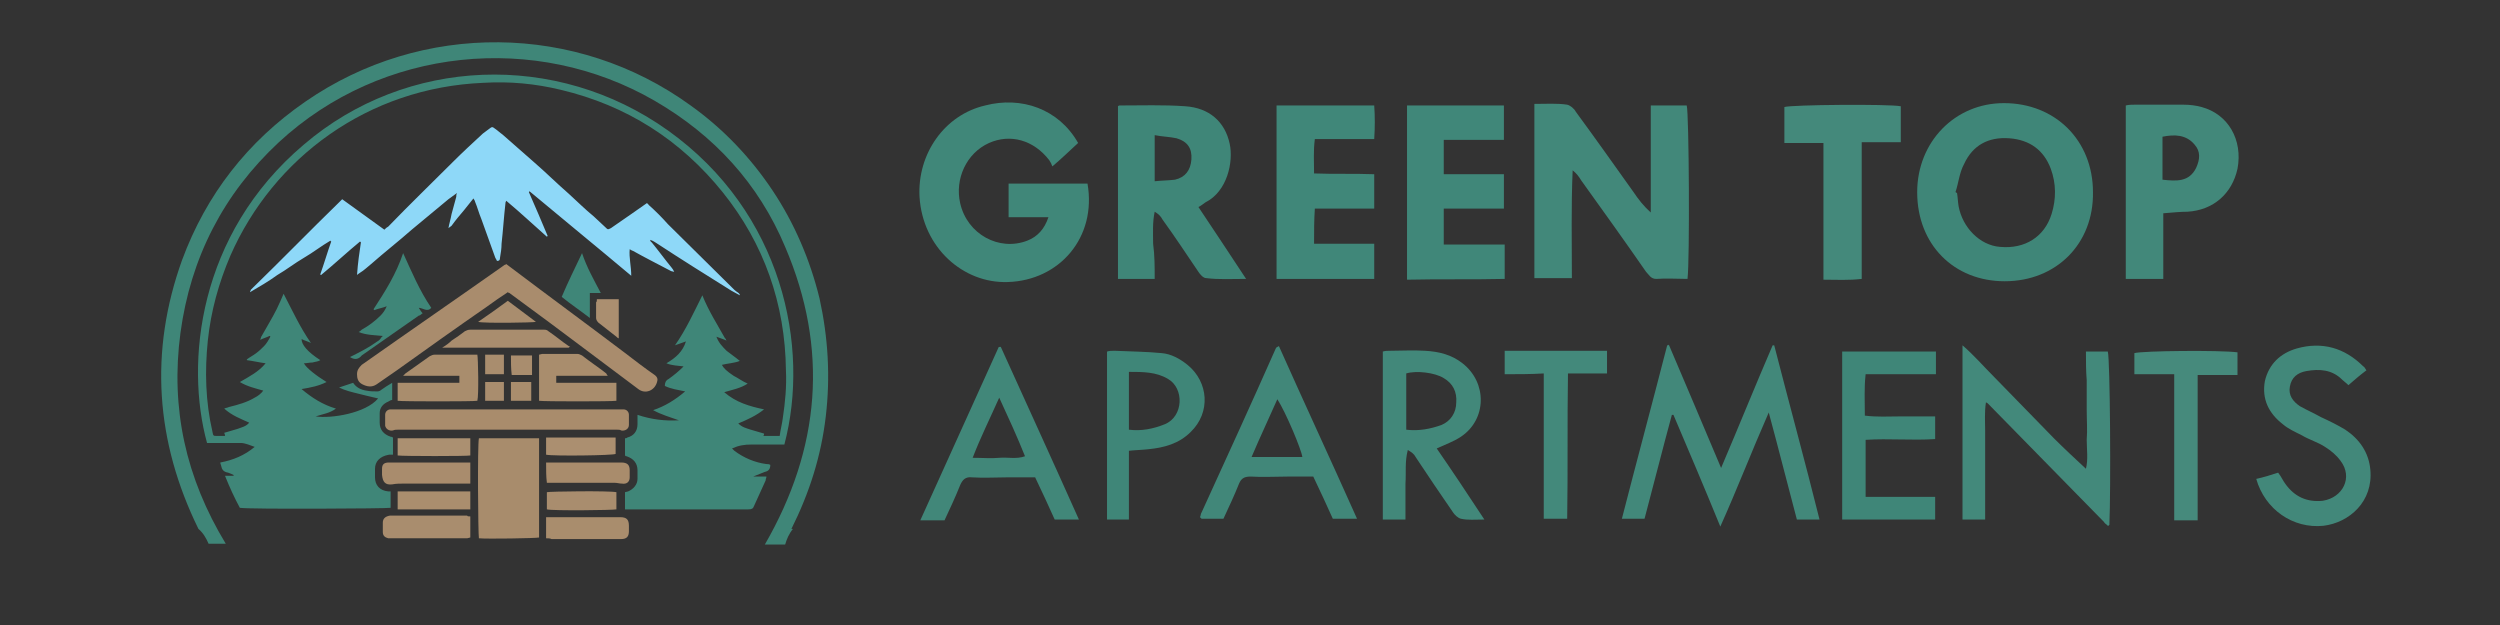 <?xml version="1.0" encoding="utf-8"?>
<!-- Generator: Adobe Illustrator 23.0.1, SVG Export Plug-In . SVG Version: 6.00 Build 0)  -->
<svg version="1.1" id="Layer_1" xmlns="http://www.w3.org/2000/svg" xmlns:xlink="http://www.w3.org/1999/xlink" x="0px" y="0px"
	 viewBox="0 0 320 80" style="enable-background:new 0 0 320 80;" xml:space="preserve">
<rect x="0" y="0" width="320" height="80" fill="#333333" stroke="none"/>
<style type="text/css">
	.st0{fill:#42887A;}
	.st1{fill:#408779;}
	.st2{fill:#3F8678;}
	.st3{fill:#44897B;}
	.st4{fill:#43897B;}
	.st5{fill:#418779;}
	.st6{fill:#468A7C;}
	.st7{fill:#8ED8F8;}
	.st8{fill:#A98C6D;}
	.st9{fill:#A88C6C;}
	.st10{fill:#A98C6C;}
	.st11{fill:#A98D6D;}
	.st12{fill:#A98D6E;}
	.st13{fill:#AA8E6E;}
	.st14{fill:#AB9071;}
	.st15{fill:#AB8F70;}
	.st16{fill:#FEFFFF;}
</style>
<g>
	<g>
		<path class="st0" d="M216,35.7c-1.3,0-2.7-0.1-4,0c-0.7,0-0.9-0.5-1.3-0.9c-2.7-3.9-5.5-7.8-8.3-11.7c-0.3-0.5-0.6-0.9-1.1-1.3
			c-0.2,4.6-0.1,9.2-0.1,13.8c-1.6,0-3.2,0-4.8,0c0-7.4,0-14.7,0-22.3c1.5,0,2.9-0.1,4.2,0.1c0.4,0.1,0.9,0.5,1.1,0.9
			c2.5,3.4,4.9,6.8,7.4,10.3c0.6,0.9,1.3,1.8,2.2,2.6c0-4.6,0-9.1,0-13.7c1.6,0,3.1,0,4.6,0C216.2,14.5,216.3,33.4,216,35.7z"/>
		<path class="st1" d="M138,18.3c-1.1,1-2,1.9-3.3,3c-0.1-0.3-0.2-0.5-0.4-0.8c-2-2.6-5-3.4-7.7-2.2c-2.9,1.3-4.4,4.6-3.7,7.7
			c0.9,4,5,6.2,8.6,4.8c1.3-0.5,2.2-1.5,2.7-3c-1.8,0-3.4,0-5.1,0c0-1.5,0-2.9,0-4.3c3.4,0,6.8,0,10.1,0c1.2,6.9-3.6,12.4-10.2,12.6
			c-5.7,0.2-10.9-4.4-11.3-10.9c-0.3-5.5,3.2-10.5,8.4-11.7C130.7,12.3,135.5,13.9,138,18.3z"/>
		<path class="st2" d="M256.6,36c-6.5,0-11.2-4.7-11.2-11.4c0-6.4,4.8-11.4,11.1-11.4c6.6,0,11.4,4.8,11.4,11.4
			C268,31.2,263.2,36,256.6,36z M250.3,24.6c0.1,0,0.1,0.1,0.2,0.1c0.1,0.6,0.1,1.1,0.2,1.7c0.5,2.7,2.7,5,5.3,5.2
			c3.2,0.3,5.7-1.3,6.6-4.2c0.6-1.9,0.6-3.9-0.1-5.8c-0.9-2.4-2.7-3.7-5.3-3.9c-2.7-0.2-4.7,0.9-5.8,3.3
			C250.8,22.1,250.7,23.4,250.3,24.6z"/>
		<path class="st2" d="M147.8,35.7c-1.7,0-3.2,0-4.7,0c0-7.4,0-14.8,0-22.1c0.1-0.1,0.2-0.1,0.2-0.1c2.8,0,5.6-0.1,8.4,0.1
			c3.1,0.2,5.1,2,5.7,4.8c0.5,2.3-0.3,6.1-3.1,7.5c-0.3,0.2-0.5,0.4-0.9,0.6c2,3,4,6,6.1,9.2c-1.9,0-3.5,0.1-5.1-0.1
			c-0.4,0-0.8-0.5-1-0.8c-1.5-2.2-3-4.5-4.6-6.7c-0.2-0.4-0.5-0.7-1-1c-0.3,1.4-0.2,2.8-0.2,4.1C147.8,32.7,147.8,34.1,147.8,35.7z
			 M147.8,23.2c0.9-0.1,1.8-0.1,2.6-0.2c1.3-0.3,2-1.2,2.1-2.6c0.1-1.4-0.5-2.3-1.9-2.7c-0.9-0.2-1.8-0.2-2.8-0.4
			C147.8,19.4,147.8,21.2,147.8,23.2z"/>
		<path class="st1" d="M163.4,35.7c0-7.5,0-14.8,0-22.2c4.1,0,8.2,0,12.5,0c0.1,1.4,0.1,2.8,0,4.3c-2.6,0-5,0-7.6,0
			c-0.2,1.5-0.1,2.9-0.1,4.4c2.6,0.1,5,0,7.7,0.1c0,1.5,0,2.9,0,4.4c-2.5,0-5,0-7.6,0c-0.1,1.5-0.1,2.9-0.1,4.5c2.6,0,5,0,7.7,0
			c0,1.6,0,3,0,4.5C171.7,35.7,167.6,35.7,163.4,35.7z"/>
		<path class="st1" d="M192.6,31.3c0,1.6,0,2.9,0,4.4c-4.1,0.1-8.3,0-12.5,0.1c0-7.5,0-14.8,0-22.3c4.1,0,8.3,0,12.4,0
			c0,1.5,0,2.9,0,4.4c-2.6,0-5.1,0-7.7,0c0,1.5,0,2.9,0,4.4c2.6,0,5.1,0,7.7,0c0,1.5,0,2.9,0,4.4c-2.6,0-5,0-7.7,0c0,1.6,0,3,0,4.6
			C187.4,31.3,189.9,31.3,192.6,31.3z"/>
		<path class="st0" d="M276.9,27.3c0,2.9,0,5.7,0,8.4c-1.6,0-3.2,0-4.8,0c0-7.4,0-14.8,0-22.2c0.4-0.1,0.8-0.1,1.1-0.1
			c2.1,0,4.2,0,6.3,0c0.8,0,1.6,0.1,2.3,0.3c3.4,0.9,5.3,4.2,4.6,7.9c-0.7,3.2-3.1,5.3-6.4,5.5C279.1,27.1,278.1,27.2,276.9,27.3z
			 M276.8,23c1.8,0.2,3.4,0.3,4.3-1.5c0.5-1.1,0.6-2.1-0.2-3c-1.1-1.3-2.6-1.3-4.1-1C276.8,19.4,276.8,21.2,276.8,23z"/>
		<path class="st3" d="M243.3,18.2c-1.7,0-3.3,0-5,0c0,5.8,0,11.6,0,17.5c-1.7,0.2-3.2,0.1-4.9,0.1c0-5.8,0-11.6,0-17.5
			c-1.8,0-3.3,0-5,0c0-1.6,0-3.2,0-4.6c0.9-0.3,13.4-0.4,14.9-0.1C243.3,15,243.3,16.5,243.3,18.2z"/>
	</g>
	<g>
		<path class="st0" d="M220.2,67.4c-2-4.9-4-9.6-6-14.3c-0.1,0-0.2,0-0.2,0c-1.2,4.4-2.3,8.8-3.5,13.3c-0.9,0-1.8,0-2.9,0
			c1.9-7.4,3.9-14.8,5.8-22.2c0.1,0,0.2,0,0.2-0.1c2.2,5.2,4.4,10.3,6.7,15.8c2.3-5.4,4.4-10.6,6.6-15.7c0.1,0,0.2,0,0.2,0
			c1.9,7.4,3.9,14.7,5.8,22.3c-0.6,0-1.1,0-1.6,0c-0.4,0-0.8,0-1.3,0c-1.2-4.5-2.3-8.9-3.6-13.7C224.2,57.8,222.4,62.5,220.2,67.4z"
			/>
		<path class="st4" d="M267,45c1.1,0,1.9,0,2.8,0c0.3,1.1,0.4,17.6,0.2,22.2c-0.1,0-0.1,0.1-0.1,0.1s-0.1,0-0.1,0s-0.1-0.1-0.1-0.1
			c-0.1-0.1-0.3-0.2-0.4-0.4c-4.9-5-9.9-10.1-14.8-15.1c-0.1-0.1-0.1-0.1-0.3-0.2c-0.2,1.3-0.1,2.5-0.1,3.7c0,1.3,0,2.5,0,3.8
			c0,1.2,0,2.5,0,3.6c0,1.2,0,2.5,0,3.9c-1.1,0-1.9,0-2.9,0c0-7.4,0-14.7,0-22.3c1.5,1.3,2.7,2.7,4,4c1.3,1.3,2.6,2.7,3.9,4
			c1.3,1.3,2.5,2.6,3.8,3.9c1.3,1.3,2.7,2.6,4.1,3.9c0.3-1.2,0.1-2.5,0.1-3.7c0.1-1.3,0-2.5,0-3.8s0-2.5,0-3.8
			C267,47.5,267,46.2,267,45z"/>
		<path class="st0" d="M179.9,66.5c-1.1,0-1.9,0-2.9,0c0-7.2,0-14.3,0-21.5c0.3-0.1,0.6-0.1,0.9-0.1c1.5,0,3-0.1,4.5,0
			c1.8,0.1,3.4,0.5,4.8,1.6c3.2,2.5,3.1,7.2-0.2,9.4c-0.9,0.6-2,1-3.1,1.5c2,2.9,4,5.9,6.1,9.1c-1.2,0-2.1,0.1-3-0.1
			c-0.4-0.1-0.8-0.5-1-0.8c-1.6-2.3-3.2-4.7-4.8-7.1c-0.2-0.4-0.5-0.6-1-0.9c-0.4,1.5-0.2,2.9-0.3,4.3
			C179.9,63.5,179.9,64.9,179.9,66.5z M180,55c1.6,0.2,3.1-0.1,4.5-0.6c1.2-0.5,1.9-1.6,1.9-2.9c0.1-1.3-0.4-2.4-1.6-3.1
			c-1.1-0.7-3.5-1-4.8-0.6C180,50.1,180,52.4,180,55z"/>
		<path class="st0" d="M302.9,47.4c-0.8,0.6-1.5,1.2-2.3,1.9c-0.3-0.3-0.6-0.5-0.8-0.7c-1.3-1.3-2.9-1.4-4.6-1.1
			c-1.1,0.2-1.9,0.8-2.1,2c-0.2,1.1,0.4,1.9,1.3,2.5c0.9,0.5,1.8,0.9,2.7,1.4c1.1,0.5,2.1,1,3.1,1.6c1.8,1.2,3,2.9,3.2,5.1
			c0.4,4.1-2.7,6.8-6,7.2c-3.9,0.4-7.5-2.1-8.6-6c0.9-0.2,1.9-0.5,2.8-0.8c0.4,0.5,0.6,1,0.9,1.4c1.2,1.7,2.8,2.4,4.8,2.2
			c2.6-0.4,3.9-3,2.3-5.1c-0.5-0.7-1.2-1.3-2-1.8c-0.9-0.6-2-0.9-3-1.5c-0.8-0.4-1.7-0.8-2.4-1.4c-1.8-1.4-2.7-3.2-2.3-5.5
			c0.5-2.2,2-3.6,4.1-4.2c3.2-0.9,6.1-0.1,8.5,2.3C302.6,46.9,302.7,47.1,302.9,47.4z"/>
		<path class="st2" d="M247.8,45c0,0.6,0,1,0,1.5c0,0.4,0,0.8,0,1.4c-3,0-6,0-9,0c-0.2,1.8-0.1,3.4-0.1,5.3c1.6,0.2,3,0.1,4.5,0.1
			c1.5,0,3,0,4.5,0c0,1.1,0,1.9,0,2.9c-3,0.2-5.9-0.1-8.9,0.1c0,2.5,0,4.8,0,7.3c3,0,5.9,0,8.9,0c0,1.1,0,1.9,0,2.9
			c-4,0-7.9,0-11.9,0c0-7.2,0-14.3,0-21.5C239.7,45,243.7,45,247.8,45z"/>
		<path class="st5" d="M128.1,44.4c3.3,7.3,6.7,14.7,10,22.1c-1.1,0-2,0-3.1,0c-0.8-1.8-1.6-3.5-2.5-5.4c-1.2,0-2.5,0-3.6,0
			c-1.5,0-3,0.1-4.5,0c-0.8-0.1-1.2,0.3-1.5,1c-0.6,1.5-1.3,3-2,4.5c-1,0-2,0-3.1,0c3.4-7.5,6.7-14.8,10-22.1
			C127.8,44.4,127.9,44.4,128.1,44.4z M127.9,50.9c-1.2,2.7-2.4,5.1-3.4,7.7c1.3,0,2.4,0.1,3.4,0c1.1-0.1,2.2,0.2,3.3-0.2
			C130.2,55.9,129.1,53.5,127.9,50.9z"/>
		<path class="st5" d="M163.7,44.3c3.3,7.4,6.7,14.7,10,22.1c-1.1,0-2.1,0-3.1,0c-0.8-1.8-1.6-3.5-2.5-5.4c-1.1,0-2.2,0-3.3,0
			c-1.6,0-3.2,0.1-4.7,0c-0.8,0-1.2,0.2-1.5,0.9c-0.6,1.5-1.3,3-2,4.5c-0.9,0-1.9,0-2.8,0c-0.1-0.1-0.1-0.1-0.1-0.1
			s-0.1-0.1-0.1-0.1c0.1-0.2,0.1-0.5,0.2-0.6c3.2-7,6.4-14,9.5-21C163.3,44.5,163.5,44.4,163.7,44.3z M166.7,58.5
			c-0.1-0.9-2.1-5.7-3.2-7.4c-1.1,2.5-2.2,4.8-3.3,7.4C162.5,58.5,164.6,58.5,166.7,58.5z"/>
		<path class="st2" d="M144.5,57.7c0,3,0,5.8,0,8.8c-1,0-1.8,0-2.8,0c0-7.1,0-14.3,0-21.5c0.3-0.1,0.6-0.1,1-0.1c2,0.1,4,0.1,6,0.3
			c1.2,0.1,2.3,0.7,3.3,1.5c2.7,2.2,3,6.1,0.4,8.6c-1.5,1.5-3.4,2-5.4,2.2C146.1,57.6,145.4,57.6,144.5,57.7z M144.5,55
			c1.6,0.2,3.1-0.1,4.6-0.7c2.4-1,2.5-4.6,0.4-5.8c-1.5-0.9-3.2-0.9-5-0.9C144.5,50.1,144.5,52.5,144.5,55z"/>
		<path class="st6" d="M278.3,47.9c-1.9,0-3.4,0-5.1,0c0-1.1,0-1.9,0-2.7c1-0.3,11-0.4,13.2-0.1c0,0.9,0,1.8,0,2.9
			c-1.7,0-3.3,0-5.1,0c0,6.2,0,12.4,0,18.6c-1.1,0-1.9,0-3,0C278.3,60.3,278.3,54.2,278.3,47.9z"/>
		<path class="st4" d="M192.6,47.9c0-1.1,0-2,0-3c4.4,0,8.7,0,13.1,0c0,0.9,0,1.8,0,2.9c-1.6,0-3.2,0-5,0c-0.1,6.2,0,12.4-0.1,18.6
			c-1,0-1.9,0-3,0c0-6.1,0-12.3,0-18.6C195.9,47.9,194.3,47.9,192.6,47.9z"/>
	</g>
</g>
<g>
	<path class="st2" d="M93,43.6c-0.4-0.2-0.8-0.3-1.3-0.5c0.3,0.8,0.8,1.3,1.3,1.8c0.5,0.4,1.1,0.8,1.7,1.3c-0.8,0.3-1.5,0.3-2.3,0.5
		c0.2,0.4,0.6,0.8,1.5,1.4c0.6,0.3,1.1,0.7,1.8,1c-0.9,0.6-2,0.8-3,1.1c1.5,1.3,3.2,1.8,5.1,2.2c-1,0.8-2.1,1.3-3.3,1.8
		c0.5,0.5,1,0.6,1.6,0.8s1.1,0.3,1.7,0.5c0,0.1,0,0.2-0.1,0.3c0.7,0,1.4,0,2.1,0c0.1-0.8,0.3-1.5,0.4-2.3c0.3-2,0.5-4,0.4-6.1
		c-0.1-8.5-2.8-16.2-8.1-22.8c-5.4-6.7-12.3-11.1-20.7-13.1c-3.3-0.8-6.6-1.1-9.9-0.9c-14.8,0.6-26.9,9.6-32.4,22.1
		c-1.5,3.5-2.5,7.1-2.9,10.9c-0.4,3.9-0.3,7.8,0.6,11.7c0.1,0.5,0.1,0.5,0.6,0.5c0.3,0,0.6,0,1,0c0-0.1,0-0.2-0.1-0.4
		c0.6-0.2,1.1-0.3,1.7-0.5c0.5-0.2,1.1-0.3,1.5-0.8c-1.1-0.5-2.2-0.9-3.2-1.8c0.2-0.1,0.4-0.1,0.6-0.2c1.2-0.3,2.3-0.6,3.3-1.2
		c0.4-0.2,0.8-0.5,1.1-0.9c-1-0.3-2-0.5-3-1.1c1.2-0.7,2.4-1.3,3.3-2.4c-0.8-0.1-1.6-0.3-2.4-0.4c0,0,0-0.1,0-0.1
		c0.4-0.3,0.8-0.5,1.2-0.8c0.4-0.3,0.7-0.6,1-0.9c0.3-0.3,0.6-0.8,0.8-1.2c0,0,0-0.1-0.1-0.1c-0.4,0.2-0.8,0.3-1.2,0.5l0,0
		c0.1-0.2,0.1-0.4,0.2-0.5c0.6-1.1,1.3-2.2,1.9-3.4c0.3-0.6,0.6-1.3,0.9-2c1.1,2.1,2.1,4.3,3.5,6.3c-0.4-0.2-0.8-0.3-1.2-0.5
		c0,0.7,0.7,1.6,2.4,2.7c-0.3,0.2-0.7,0.2-1,0.3c-0.4,0-0.7,0.1-1.1,0.1c0.3,0.6,1.6,1.6,2.9,2.4c-1,0.5-2,0.7-3.2,0.9
		c1.3,1.1,2.7,2,4.4,2.5c-0.8,0.6-1.7,0.7-2.6,1c2,0.3,6.4-0.4,8-2.3c-0.9-0.2-1.7-0.4-2.5-0.6c-0.8-0.2-1.7-0.4-2.5-0.8
		c0.6-0.2,1.2-0.4,1.8-0.6c0.4,0.6,1,0.9,1.7,1c0.5,0.1,0.9,0.1,1.4,0.1c0.2,0,0.4-0.1,0.5-0.2c0.4-0.3,0.9-0.6,1.4-0.9
		c0,0.8,0,1.5,0,2.2c-0.2,0-0.3,0.1-0.5,0.2c-0.7,0.3-1.1,0.8-1.1,1.5c0,0.4,0,0.8,0,1.2c0,0.9,0.5,1.5,1.4,1.8c0.1,0,0.1,0,0.3,0.1
		c0,0.3,0,0.7,0,1.1s0,0.7,0,1.1c-0.2,0-0.3,0-0.5,0C48.6,58.4,48,59.1,48,60c0,0.4,0,0.7,0,1.1c0,1,0.6,1.7,1.7,1.8
		c0.1,0,0.2,0,0.3,0c0,0.7,0,1.4,0,2.1c-0.4,0.1-18.1,0.2-19.3,0c-0.7-1.3-1.3-2.6-1.9-4.1c0.3,0,0.4,0,0.6,0s0.3,0,0.5,0
		c0,0,0,0,0-0.1c-0.2-0.1-0.4-0.2-0.7-0.3c-0.6-0.1-0.8-0.4-0.9-0.9c0-0.1-0.1-0.2-0.1-0.4c1.6-0.3,3.1-0.9,4.4-2
		c-0.6-0.2-1.2-0.5-1.8-0.5c-1.3,0-2.5,0-3.8,0c-0.2,0-0.4,0-0.5,0c-2.8-10.2-1.2-26.7,12.4-38.2C52,7.3,71.2,6.5,85.5,16.7
		c14.7,10.5,18.2,27.7,14.9,40.2c-0.2,0-0.3,0-0.5,0c-1.2,0-2.5,0-3.7,0c-0.9,0-1.6,0.1-2.5,0.5c0.1,0.1,0.2,0.2,0.3,0.3
		c1.2,0.9,2.6,1.5,4.1,1.7c0.2,0,0.3,0,0.5,0.1c0,0.5-0.2,0.8-0.7,0.9c-0.5,0.2-1,0.4-1.5,0.6c0.6,0,1.1,0,1.7,0
		c0,0.2-0.1,0.3-0.1,0.5c-0.5,1.1-1,2.2-1.5,3.3c-0.1,0.3-0.3,0.4-0.7,0.4c-5.1,0-10.2,0-15.3,0c-0.1,0-0.3,0-0.5,0
		c0-0.7,0-1.5,0-2.2c0.1,0,0.3-0.1,0.4-0.1c0.7-0.3,1.2-0.9,1.2-1.6c0-0.3,0-0.7,0-1.1c0-0.9-0.5-1.5-1.4-1.8c-0.1,0-0.1,0-0.2-0.1
		c0-0.7,0-1.5,0-2.2c0.1,0,0.2,0,0.3-0.1c0.8-0.2,1.3-0.8,1.3-1.7c0-0.4,0-0.8,0-1.2c1.8,0.6,3.5,0.8,5.3,0.7
		c-1.1-0.4-2.2-0.7-3.3-1.3c1.5-0.5,2.8-1.3,4.1-2.4c-0.9-0.2-1.8-0.3-2.6-0.7c0-0.4,0.1-0.7,0.5-0.9c0.7-0.5,1.3-1,1.9-1.6
		c-0.7-0.1-1.5-0.1-2.2-0.4c1.2-0.7,2.1-1.5,2.5-2.8c-0.5,0.2-0.9,0.3-1.4,0.5c1.4-2,2.4-4.2,3.5-6.4c0.8,2,1.9,3.7,2.9,5.5
		C92.9,43.3,92.9,43.5,93,43.6L93,43.6z"/>
	<path class="st2" d="M100.5,69.7c0.2-0.7,0.5-1.4,1-2h-0.2c2.3-4.6,3.8-9.3,4.4-14.4c0.6-5.1,0.3-10.1-0.8-15.1
		c-1.2-4.9-3.2-9.6-6-13.8c-2.8-4.2-6.3-7.9-10.5-10.9C73.8,2.9,54,2.7,39.1,13c-7.4,5.1-12.7,11.9-15.8,20.3
		c-4.2,11.7-3.4,23.2,2.1,34.4c0.6,0.5,1,1.2,1.3,1.9h2.2c-5.1-8.4-7.1-17.3-5.8-27c1.3-9.6,5.5-17.8,12.6-24.4
		C48.9,6,68.6,4.1,83.8,12.9c7.6,4.4,13.3,10.6,16.7,18.7c5.6,13.1,4.5,25.8-2.6,38.1H100.5z"/>
	<path class="st7" d="M94.7,37.8c-0.4-0.2-0.7-0.4-1.1-0.6c-3.2-2-6.4-4-9.6-6.1c-0.2-0.1-0.4-0.3-0.8-0.4c0.1,0.2,0.1,0.3,0.2,0.3
		c0.9,1.1,1.7,2.2,2.6,3.3c0.1,0.1,0.2,0.3,0.3,0.5l0,0c-0.1,0-0.3-0.1-0.4-0.1c-1.7-0.9-3.3-1.7-4.9-2.6c-0.1,0-0.2-0.1-0.4-0.2
		c-0.1,1.1,0.2,2.2,0.2,3.4c-4.4-3.7-8.7-7.2-13-10.8c0,0-0.1,0-0.1,0.1c0.8,1.8,1.6,3.7,2.4,5.6c0,0,0,0-0.1,0.1
		c-1.7-1.5-3.4-3.1-5.2-4.6c-0.1,0.2-0.1,0.2-0.1,0.3c-0.2,1.7-0.3,3.4-0.5,5.2c0,0.6-0.1,1.2-0.2,1.8c0,0.3-0.1,0.4-0.4,0.4
		c0-0.1-0.1-0.2-0.2-0.4c-0.6-1.7-1.2-3.3-1.8-5c-0.3-0.7-0.5-1.5-0.8-2.2c0-0.1-0.1-0.2-0.2-0.4c-0.4,0.5-0.8,1-1.2,1.5
		c-0.6,0.7-1.1,1.3-1.6,2c-0.1,0.1-0.3,0.2-0.4,0.3l0,0c0.1-0.6,0.3-1.2,0.4-1.8c0.2-0.7,0.4-1.5,0.6-2.2c0-0.2,0-0.3,0.1-0.5
		c0,0,0,0,0,0v0c0,0,0,0,0,0c-0.4,0.3-0.7,0.5-1.1,0.8c-1.6,1.3-3.1,2.6-4.7,3.9c-1.7,1.5-3.5,2.9-5.2,4.4c-0.5,0.4-0.9,0.8-1.4,1.1
		c-0.1,0.1-0.2,0.1-0.4,0.3c0.1-1.5,0.3-2.9,0.5-4.2c0,0-0.1,0-0.1-0.1c-1.7,1.4-3.3,2.9-5,4.3c0,0-0.1,0-0.1-0.1
		c0.5-1.4,0.9-2.8,1.4-4.2c0,0-0.1,0-0.1-0.1c-1.2,0.7-2.2,1.5-3.4,2.2s-2.2,1.5-3.4,2.2c-1.1,0.8-2.3,1.5-3.5,2.2
		c0-0.1,0.1-0.2,0.1-0.3c0.1-0.1,0.2-0.2,0.3-0.3c3.7-3.6,7.3-7.3,11-10.9c0.1-0.1,0.3-0.3,0.4-0.4c1.8,1.3,3.6,2.6,5.4,3.9
		c0.2-0.2,0.3-0.3,0.5-0.4c2.7-2.8,5.5-5.5,8.3-8.3c1.2-1.2,2.5-2.4,3.8-3.6c0.3-0.2,0.5-0.4,0.8-0.6c0.4-0.3,0.4-0.3,0.8,0
		c0.3,0.2,0.6,0.5,0.9,0.7c1.4,1.2,2.7,2.4,4.1,3.6c1.5,1.3,2.9,2.7,4.4,4c1.1,1,2.1,2,3.2,2.9c0.5,0.5,1,0.9,1.5,1.4
		c0.3,0.3,0.3,0.3,0.7,0.1c0.9-0.6,1.7-1.2,2.6-1.8c0.7-0.5,1.3-0.9,2-1.4c0.1,0.1,0.2,0.1,0.2,0.2c0.9,0.8,1.7,1.6,2.5,2.5
		c2.8,2.8,5.7,5.6,8.5,8.4C94.3,37.4,94.7,37.5,94.7,37.8L94.7,37.8z"/>
	<path class="st8" d="M65,37.4c-0.9,0.6-1.8,1.2-2.6,1.8c-3.9,2.7-7.7,5.4-11.6,8.2c-0.9,0.6-1.7,1.2-2.6,1.8
		c-0.6,0.4-1.2,0.3-1.8,0c-0.6-0.3-0.7-0.8-0.7-1.3c0-0.5,0.2-0.8,0.6-1.2c6.1-4.3,12.2-8.5,18.3-12.8c0,0,0.1,0,0.2-0.1
		c0.1,0.1,0.3,0.2,0.4,0.3c4.9,3.7,9.8,7.3,14.7,11c1.3,1,2.6,2,3.9,2.9c0.4,0.3,0.4,0.6,0.3,0.9c-0.3,1.1-1.5,1.6-2.4,0.9
		c-2.1-1.6-4.3-3.2-6.4-4.8c-3.3-2.5-6.7-5-10.1-7.5C65.2,37.5,65.1,37.5,65,37.4z"/>
	<path class="st9" d="M69,56.1c0,4.3,0,8.5,0,12.7c-0.4,0.1-6.7,0.2-7.7,0.1c-0.1-0.4-0.2-11.9,0-12.8C63.8,56.1,66.3,56.1,69,56.1z
		"/>
	<path class="st10" d="M64.9,52.4c4.8,0,9.6,0,14.4,0c0.2,0,0.3,0,0.5,0c0.4,0,0.7,0.3,0.7,0.7c0,0.4,0,0.9,0,1.3
		c0,0.5-0.5,0.8-1,0.7C79.4,55,79.2,55,79,55c-9.3,0-18.7,0-28.1,0c-0.2,0-0.4,0-0.6,0.1c-0.5,0.1-0.9-0.2-1-0.6c0-0.5,0-0.9,0-1.4
		c0-0.4,0.3-0.7,0.7-0.7c0.2,0,0.3,0,0.5,0C55.3,52.4,60.1,52.4,64.9,52.4z"/>
	<path class="st11" d="M58.8,49c0-0.1,0-0.2,0-0.3c0-0.2,0-0.4,0-0.6c-0.6,0-1.2,0-1.8,0s-1.2,0-1.8,0s-1.2,0-1.8,0s-1.2,0-1.8,0
		c0.1-0.1,0.2-0.2,0.3-0.3c1-0.7,2.1-1.5,3.1-2.2c0.2-0.1,0.4-0.2,0.6-0.2c1.8,0,3.5,0,5.3,0c0.1,0,0.1,0,0.2,0
		c0.1,0.4,0.2,5.2,0,5.9c-0.4,0.1-9.7,0.1-10.2,0c0-0.7,0-1.5,0-2.3c1.3,0,2.6,0,3.9,0C56.2,49,57.5,49,58.8,49z"/>
	<path class="st11" d="M77.8,48.1c-2.3,0-4.4,0-6.6,0c0,0.3,0,0.6,0,0.9c2.5,0,5.1,0,7.7,0c0,0.8,0,1.6,0,2.3
		c-0.6,0.1-9.3,0.1-9.9,0c0-1.9,0-3.9,0-5.9c0.1,0,0.3-0.1,0.4-0.1c1.5,0,3,0,4.5,0c0.2,0,0.4,0.1,0.6,0.2c1,0.8,2.1,1.5,3.1,2.3
		C77.7,48,77.7,48,77.8,48.1z"/>
	<path class="st2" d="M44.8,45.7c1.2-0.6,2.4-1.2,3.5-2c0.2-0.1,0.4-0.3,0.5-0.5c0,0,0.1-0.1,0.2-0.2c-1-0.1-2.1-0.1-3.1-0.5
		c0.2-0.1,0.3-0.2,0.4-0.3c0.9-0.5,1.7-1.1,2.4-1.8c0.3-0.3,0.6-0.7,0.8-1.2c-0.5,0.2-1.1,0.3-1.6,0.5c0,0,0-0.1-0.1-0.1
		c1.5-2.3,2.9-4.5,3.8-7.2c1.1,2.4,2.1,4.8,3.6,7c-0.5,0.6-1.1,0-1.6,0c0.2,0.3,0.3,0.5,0.5,0.7c-0.2,0.1-0.3,0.3-0.5,0.3
		c-2.4,1.7-4.9,3.4-7.3,5.1C45.9,46,45.4,46.1,44.8,45.7z"/>
	<path class="st12" d="M60.2,66.1c0,0.9,0,1.8,0,2.7c-0.1,0-0.3,0.1-0.4,0.1c-3.3,0-6.5,0-9.7,0c-0.1,0-0.3,0-0.4,0
		c-0.4-0.1-0.7-0.3-0.7-0.8c0-0.4,0-0.8,0-1.2c0-0.5,0.3-0.8,0.9-0.9c0.1,0,0.2,0,0.3,0c3.2,0,6.4,0,9.6,0
		C59.8,66.1,60,66.1,60.2,66.1z"/>
	<path class="st12" d="M72.8,44.5c-5.4,0-10.7,0-16.2,0c0.5-0.3,0.9-0.6,1.2-0.9c0.6-0.4,1.2-0.8,1.7-1.2c0.2-0.1,0.4-0.2,0.7-0.2
		c3.1,0,6.3,0,9.4,0c0.2,0,0.4,0,0.6,0.2c0.9,0.6,1.7,1.3,2.6,1.9c0.1,0,0.1,0.1,0.2,0.1C72.9,44.4,72.9,44.4,72.8,44.5z"/>
	<path class="st8" d="M60.2,59.2c0,0.9,0,1.8,0,2.7c-0.2,0-0.4,0-0.6,0c-2.6,0-5.3,0-7.9,0c-0.5,0-1,0-1.5,0.1
		c-0.9,0.1-1.2-0.3-1.3-1.2c0-0.3,0-0.5,0-0.8c0-0.6,0.3-0.8,0.9-0.8c0.4,0,0.7,0,1.1,0c2.9,0,5.8,0,8.7,0
		C59.8,59.2,60,59.2,60.2,59.2z"/>
	<path class="st11" d="M69.9,68.9c0-1,0-1.8,0-2.7c0.2,0,0.3,0,0.5,0c3,0,6,0,9,0c0.8,0,1.1,0.3,1.1,1.1c0,0.2,0,0.5,0,0.7
		c0,0.7-0.3,1-1,1c-1,0-2,0-3,0c-2,0-3.9,0-5.9,0C70.4,68.9,70.2,68.9,69.9,68.9z"/>
	<path class="st10" d="M69.9,59.2c0.3,0,0.5,0,0.7,0c3,0,5.9,0,8.9,0c0.8,0,1.1,0.3,1.1,1c0,0.3,0,0.6,0,0.9c0,0.6-0.4,0.9-1,0.8
		c-0.3,0-0.6-0.1-0.9-0.1c-2.7,0-5.3,0-8,0c-0.2,0-0.4,0-0.7,0C69.9,61,69.9,60.2,69.9,59.2z"/>
	<path class="st13" d="M50.9,62.9c3.1,0,6.2,0,9.3,0c0,0.7,0,1.5,0,2.3c-3.1,0-6.2,0-9.3,0C50.9,64.5,50.9,63.7,50.9,62.9z"/>
	<path class="st14" d="M60.2,56.1c0,0.7,0,1.5,0,2.2c-0.4,0.1-8.6,0.1-9.3,0c0-0.7,0-1.4,0-2.2C54,56.1,57.1,56.1,60.2,56.1z"/>
	<path class="st12" d="M78.9,63c0,0.7,0,1.5,0,2.2c-0.4,0.1-8.1,0.2-8.9,0c0-0.7,0-1.5,0-2.2C70.3,62.9,78,62.8,78.9,63z"/>
	<path class="st15" d="M69.9,58.2c0-0.7,0-1.5,0-2.2c3,0,5.9,0,8.9,0c0,0.7,0,1.5,0,2.1C78.5,58.3,70.8,58.4,69.9,58.2z"/>
	<path class="st2" d="M74.5,32.4c0.6,1.8,1.5,3.4,2.4,5.1c-0.5,0-0.9,0-1.4,0c0,1.1,0,2.1,0,3.2c-1.3-1-2.5-1.8-3.6-2.7
		C72.7,36.1,73.6,34.3,74.5,32.4z"/>
	<path class="st15" d="M76.4,38.3c0.9,0,1.7,0,2.5,0c0.1,0,0.2,0,0.3,0c0,1.7,0,3.3,0,5c-0.1,0-0.2-0.1-0.3-0.2
		c-0.8-0.6-1.5-1.2-2.3-1.8c-0.2-0.2-0.3-0.4-0.3-0.6c0-0.7,0-1.3,0-2C76.4,38.6,76.4,38.5,76.4,38.3z"/>
	<path class="st12" d="M61.2,41.2c1.3-0.9,2.6-1.8,3.8-2.7c1.2,0.9,2.4,1.8,3.6,2.7C68.2,41.3,62,41.4,61.2,41.2z"/>
	<path class="st12" d="M65.4,45.5c0.9,0,1.8,0,2.7,0c0,0.9,0,1.7,0,2.5c-0.9,0-1.7,0-2.6,0C65.4,47.2,65.4,46.3,65.4,45.5z"/>
	<path class="st11" d="M65.4,48.9c0.9,0,1.7,0,2.6,0c0,0.8,0,1.5,0,2.4c-0.9,0-1.8,0-2.6,0C65.4,50.6,65.4,49.8,65.4,48.9z"/>
	<path class="st12" d="M64.5,45.4c0,0.9,0,1.7,0,2.5c-0.8,0-1.6,0-2.4,0c0-0.8,0-1.6,0-2.5C62.9,45.4,63.6,45.4,64.5,45.4z"/>
	<path class="st12" d="M64.5,51.3c-0.8,0-1.6,0-2.4,0c0-0.8,0-1.5,0-2.4c0.4,0,0.8,0,1.2,0c0.4,0,0.8,0,1.2,0
		C64.5,49.7,64.5,50.5,64.5,51.3z"/>
	<path class="st7" d="M57.5,29.2c0,0,0,0.1,0,0.1C57.5,29.3,57.5,29.3,57.5,29.2L57.5,29.2z"/>
	<path class="st7" d="M86.3,34.9C86.3,34.9,86.3,34.9,86.3,34.9L86.3,34.9C86.3,34.9,86.3,34.9,86.3,34.9
		C86.3,34.8,86.3,34.9,86.3,34.9z"/>
	<path class="st2" d="M93,43.6C93,43.6,93,43.6,93,43.6C93,43.6,93,43.6,93,43.6C93,43.6,93,43.6,93,43.6z"/>
	<path class="st7" d="M94.7,37.8C94.8,37.9,94.8,37.9,94.7,37.8L94.7,37.8C94.8,37.9,94.8,37.9,94.7,37.8L94.7,37.8z"/>
	<path class="st2" d="M33.1,43.6C33.1,43.6,33.1,43.7,33.1,43.6C33.1,43.7,33.1,43.6,33.1,43.6C33.2,43.6,33.1,43.6,33.1,43.6z"/>
	<path class="st16" d="M58.6,24.8C58.6,24.8,58.6,24.8,58.6,24.8L58.6,24.8C58.7,24.8,58.6,24.8,58.6,24.8L58.6,24.8z"/>
</g>
</svg>
